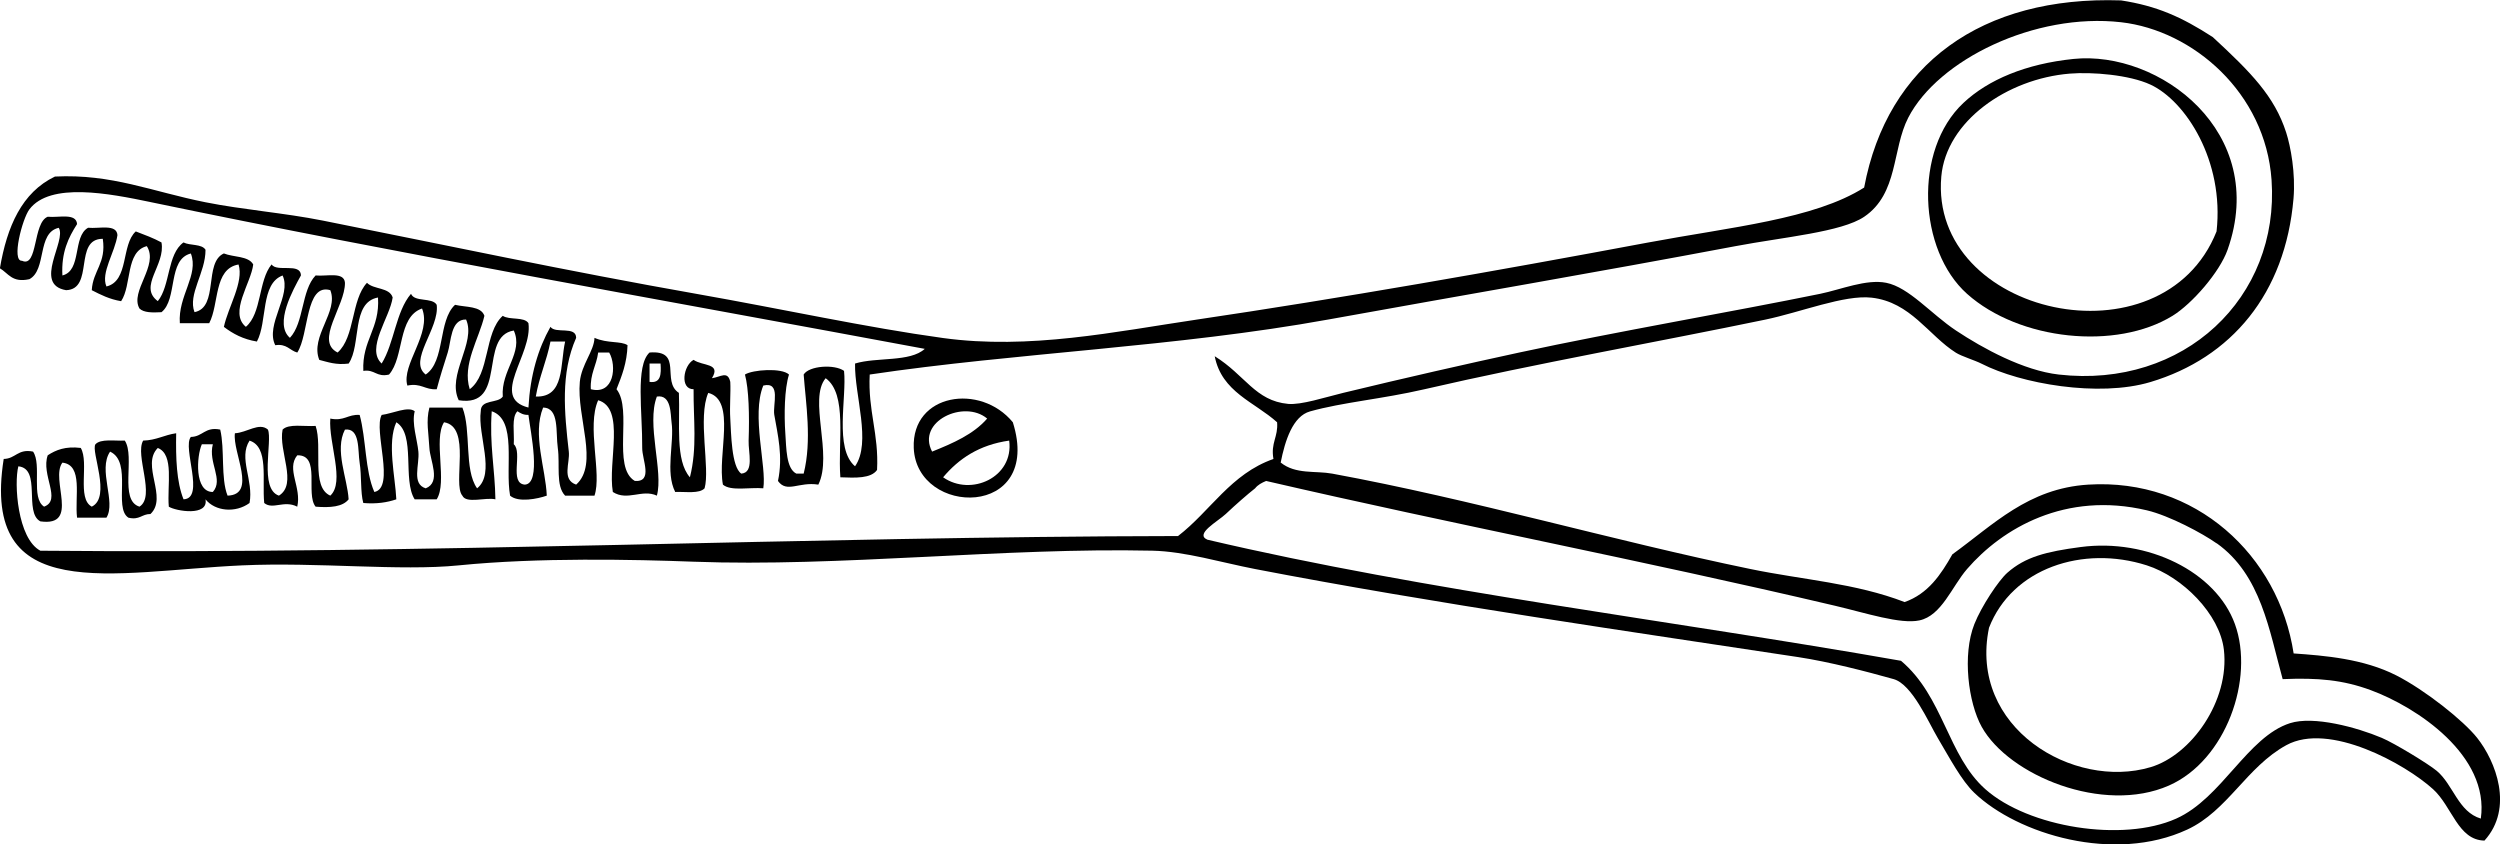 <?xml version="1.0" encoding="UTF-8"?>
<svg enable-background="new 0 0 415.372 140.302" version="1.1" viewBox="0 0 415.37 140.3" xml:space="preserve" xmlns="http://www.w3.org/2000/svg">
<g clip-rule="evenodd" fill-rule="evenodd">
	<path d="m344.5 9.793c14.213-1.469 32.525 12.121 25.607 31.705-1.318 3.734-5.893 8.973-9.146 10.976-9.344 5.752-25.451 4.11-34.145-3.658-8.078-7.22-8.941-23.881-0.609-31.706 4.14-3.891 10.41-6.504 18.29-7.317zm12.8 4.268c-3.521-1.631-9.686-2.134-13.414-1.829-10.426 0.854-20.521 7.925-21.34 17.072-2.068 23.106 36.742 31.744 45.73 9.146 1.31-11.739-5.15-21.69-10.98-24.389z"/>
	<path d="m168.28 70.155c5.051 16.052-16.006 15.753-16.462 4.269-0.36-9.071 11.09-10.806 16.46-4.269zm-13.41 4.878c3.48-1.398 6.877-2.878 9.146-5.487-3.82-3.22-11.79 0.461-9.15 5.487zm1.83 4.269c4.63 3.251 11.781-7e-3 10.975-6.098-4.99 0.706-8.38 3.009-10.98 6.098z"/>
	<path d="m345.72 90.886c11.07-1.459 22.449 4.081 25.607 12.805 3.285 9.064-1.475 22.65-10.975 26.828-10.902 4.793-26.594-1.67-31.096-9.756-2.232-4.01-3.246-11.955-1.219-17.072 1.168-2.951 4.035-7.262 5.486-8.537 2.98-2.625 6.43-3.507 12.19-4.267zm11.58 36.584c6.77-2.01 13.172-11.016 12.195-19.512-0.682-5.918-6.883-12.129-12.805-14.023-10.635-3.401-22.385 0.48-26.219 10.365-3.46 16.65 14.08 26.96 26.82 23.17z"/>
	<path d="m212.8 76.862c2.475 1.993 5.766 1.32 8.535 1.829 23.293 4.286 46.451 11.093 69.51 15.853 8.697 1.797 17.426 2.336 25.607 5.488 3.904-1.381 6.02-4.549 7.928-7.927 6.811-4.919 12.592-10.96 22.559-11.585 17.848-1.117 31.662 11.766 34.145 28.047 5.104 0.359 11.6 0.865 17.072 3.658 4.797 2.449 11.127 7.486 13.414 10.365 3.08 3.875 6.137 11.648 1.221 17.072-4.398-0.07-5.365-5.65-8.537-8.535-4.594-4.178-17.256-11.23-24.389-7.316-6.604 3.621-9.734 10.902-16.463 14.023-12.131 5.627-28.145 0.791-35.363-6.098-2.123-2.025-4.107-5.783-6.098-9.146-1.533-2.588-4.242-8.891-7.316-9.756-4.467-1.254-10.635-2.863-15.854-3.658-26.322-4.002-60.613-8.916-90.24-14.633-5.67-1.094-11.597-2.925-17.072-3.048-24.484-0.551-52.136 2.738-76.215 1.83-9.907-0.373-25.778-0.719-39.022 0.609-9.761 0.979-23.5-0.566-35.974 0-21.635 0.982-43.521 6.947-39.632-17.682 1.999-0.034 2.331-1.734 4.878-1.22 1.493 2.165-0.399 7.716 1.829 9.146 2.972-1.077-0.555-5.296 0.61-8.536 1.356-0.88 2.94-1.531 5.487-1.22 1.427 2.436-0.696 8.419 1.83 9.756 3.288-1.607-0.196-9.213 0.609-10.366 0.887-0.942 3.122-0.536 4.878-0.609 1.768 2.703-0.997 9.939 2.439 10.976 2.729-1.712-0.801-8.555 0.61-10.976 2.184-0.051 3.523-0.948 5.487-1.22-0.077 4.142 0.055 8.075 1.22 10.976 3.632-0.117-0.24-8.613 1.219-10.365 1.998-0.034 2.331-1.734 4.878-1.22 0.784 3.28 0.062 8.068 1.219 10.975 4.952-0.161 0.796-7.19 1.22-10.365 1.961-0.081 4.042-1.876 5.487-0.609 0.796 1.868-1.493 9.853 1.829 10.975 3.155-1.961-0.119-7.436 0.61-10.975 1.012-1.021 3.58-0.485 5.488-0.609 1.19 3.483-0.807 10.155 2.438 11.584 2.474-2.276-0.312-8.74 0-12.804 2.298 0.469 2.915-0.744 4.878-0.609 1.089 3.991 0.875 9.287 2.439 12.804 3.529-0.695-0.194-10.286 1.22-12.804 1.81-0.232 4.418-1.5 5.487-0.61-0.525 2.031 0.419 4.685 0.61 6.707 0.208 2.206-1.163 5.373 1.219 6.098 2.606-1.022 0.714-4.605 0.61-6.707-0.121-2.421-0.591-4.434 0-6.707h5.487c1.507 3.777 0.235 10.333 2.439 13.414 3.1-2.466 0.063-8.875 0.61-12.805-0.019-2.051 2.823-1.241 3.658-2.438-0.345-4.338 3.486-7.312 1.829-10.976-5.947 0.964-0.953 12.868-9.146 11.585-2.033-4.195 2.941-9.559 1.219-13.414-2.593-0.066-2.464 3.686-3.049 5.487-0.672 2.074-1.332 4.218-1.829 6.098-1.963 0.134-2.58-1.078-4.878-0.609-1.036-3.471 4.111-8.698 2.439-12.805-4.089 1.398-2.922 8.053-5.487 10.976-2.115 0.488-2.344-0.908-4.268-0.61-0.237-5.114 2.771-6.984 2.439-12.194-4.475 0.81-2.741 7.828-4.878 10.976-2.096 0.267-3.417-0.241-4.878-0.61-1.576-3.889 3.266-8.032 1.829-11.585-4.182-1.214-3.512 7.373-5.487 10.365-1.275-0.351-1.74-1.511-3.658-1.219-1.716-3.402 2.775-8.342 1.219-11.585-3.699 1.383-2.493 7.67-4.268 10.975-2.271-0.37-3.993-1.291-5.487-2.438 0.701-3.29 3.345-7.452 2.438-10.365-4.159 0.718-3.191 6.564-4.877 9.756h-4.878c-0.345-4.53 3.208-8.01 1.829-11.585-3.898 0.979-2.163 7.593-4.878 9.755-1.503 0.081-2.938 0.093-3.658-0.609-1.648-2.854 3.267-7.156 1.219-10.365-3.562 0.909-2.475 6.468-4.268 9.146-1.916-0.319-3.401-1.069-4.877-1.829 0.185-3.27 2.438-4.472 1.829-8.536-4.892-0.014-1.38 8.376-6.097 8.536-5.552-0.948 0.143-8.23-1.22-10.365-3.655 0.816-1.958 6.985-4.878 8.536-2.879 0.643-3.489-0.982-4.899-1.808 1.183-6.946 3.647-12.612 9.146-15.243 9.491-0.462 16.043 2.476 24.999 4.269 6.214 1.243 13.054 1.762 19.511 3.048 19.885 3.962 40.68 8.406 62.192 12.195 14.071 2.478 28.171 5.575 40.852 7.316 14.356 1.972 28.603-1.054 42.071-3.049 23.958-3.549 49.56-8.04 74.997-12.804 13.861-2.597 27.66-3.882 35.973-9.146 3.834-20.502 19.547-31.872 42.682-31.096 5.926 0.914 10.018 2.72 15.242 6.097 6.326 5.853 10.24 9.797 12.195 15.854 0.744 2.306 1.58 6.787 1.219 10.975-1.361 15.82-10.332 26.463-23.779 30.486-8.586 2.57-21.551 0.278-28.047-3.048-1.135-0.581-3.289-1.213-4.268-1.83-4.529-2.851-7.523-8.429-14.023-9.146-4.531-0.499-11.74 2.423-17.684 3.658-17.527 3.645-38.074 7.276-56.703 11.585-6.857 1.586-13.459 2.134-18.902 3.658-2.85 0.796-4.15 4.822-4.88 8.536zm1.21-9.756c2.193 0.202 6.074-1.084 9.146-1.829 10.084-2.445 20.803-4.881 29.266-6.707 16.18-3.49 35.754-6.835 49.998-9.755 3.434-0.704 7.652-2.489 10.975-1.829 3.783 0.751 7.439 5.169 11.586 7.926 4.502 2.994 11.225 6.649 17.072 7.317 20.809 2.374 36.725-12.793 35.363-32.315-1.012-14.518-13.08-24.86-24.998-26.219-14.324-1.633-30.406 6.238-35.365 15.853-2.713 5.265-1.629 12.601-7.316 16.463-3.752 2.548-13.406 3.381-21.34 4.878-23.613 4.456-44.898 8.066-67.68 12.194-25.42 4.606-51.904 5.518-76.216 9.146-0.317 6.008 1.537 9.845 1.22 15.853-1.009 1.431-3.558 1.32-6.098 1.22-0.441-5.859 1.212-13.813-2.439-16.463-2.92 3.438 1.237 12.721-1.219 17.682-3.25-0.524-5.219 1.46-6.707-0.609 0.863-4.078-0.041-7.681-0.61-10.975-0.292-1.692 1.171-5.593-1.829-4.878-2.015 4.938 0.593 13.532 0 17.072-2.24-0.198-5.398 0.52-6.707-0.61-0.955-4.939 2.262-14.05-2.438-15.243-1.784 4.114 0.335 12.551-0.61 15.854-0.887 0.942-3.122 0.537-4.878 0.609-1.695-3.31-0.118-8.2-0.61-11.585-0.182-1.255 0.017-4.654-2.439-4.268-1.767 4.613 1.123 12.422 0 16.462-2.458-1.14-4.879 0.957-7.316-0.609-0.866-5.028 2.134-13.922-2.439-15.243-1.939 4.374 0.65 12.158-0.61 15.853h-4.878c-1.6-1.634-0.827-5.151-1.219-7.926-0.37-2.615 0.292-6.677-2.439-6.707-1.809 4.462 0.425 10.135 0.61 14.633-1.511 0.532-4.728 1.191-6.097 0-0.865-4.826 1.199-12.58-3.049-14.023-0.396 5.478 0.535 9.627 0.61 14.634-1.655-0.378-4.839 0.773-5.488-0.61-1.675-1.938 1.562-11.458-3.048-12.194-1.816 2.859 0.596 9.945-1.22 12.805h-3.658c-2.057-3.228 0.215-10.784-3.049-12.805-1.569 3.414-0.168 9.101 0 12.805-1.52 0.513-3.267 0.798-5.487 0.609-0.494-1.742-0.26-4.536-0.61-6.707-0.322-1.997 0.12-5.809-2.439-5.487-1.771 3.413 0.418 8.105 0.61 11.585-0.983 1.253-3.057 1.414-5.487 1.22-1.721-2.142 0.922-8.646-3.049-8.536-1.867 2.305 0.76 5.313 0 8.536-2.202-1.138-4.069 0.562-5.488-0.61-0.378-3.89 0.808-9.343-2.438-10.365-1.884 2.922 0.71 6.59 0 10.365-2.33 1.704-5.707 1.385-7.317-0.609 0.517 2.869-4.903 1.968-6.097 1.22-0.311-3.551 0.942-8.666-1.829-9.756-2.85 2.841 1.713 8.218-1.22 10.975-1.437-0.014-1.795 1.051-3.658 0.61-2.546-1.61 0.728-9.243-3.049-10.976-2.07 3.046 1.037 8.354-0.609 10.976h-4.878c-0.417-3.445 1.054-8.777-2.439-9.146-2.069 2.783 2.982 10.681-3.658 9.756-2.797-1.471 0.226-8.763-3.659-9.146-0.736 2.814-0.15 12.013 3.659 14.023 64.896 0.602 127.1-2.344 189.02-2.439 5.396-4.154 8.768-10.335 15.852-12.804-0.477-2.713 0.812-3.659 0.609-6.098-3.74-3.371-9.215-5.011-10.365-10.975 5.07 3.139 6.72 7.417 12.21 7.922zm-189.01-33.534c-6.856-1.429-16.678-3.354-20.121 1.219-1.178 1.566-3.022 8.654-1.219 8.536 2.656 1.216 1.778-6.338 4.268-7.316 1.843 0.189 4.742-0.677 4.878 1.22-1.429 2.229-2.643 4.674-2.439 8.536 3.263-0.803 1.668-6.461 4.268-7.927 1.843 0.189 4.742-0.677 4.878 1.22-0.392 2.842-2.81 6.284-1.829 8.536 3.775-0.899 2.416-6.934 4.877-9.146 1.468 0.563 2.953 1.112 4.268 1.829 0.708 3.752-3.904 7.32-0.609 9.755 2.096-2.578 1.546-7.803 4.268-9.755 1.068 0.557 3.042 0.209 3.658 1.219 0.023 3.823-2.97 7.405-1.829 10.365 4.079-0.799 1.508-8.247 4.878-9.755 1.582 0.653 4.083 0.388 4.877 1.829-0.333 3.059-4.087 8.034-1.219 10.365 2.643-2.235 2.062-7.694 4.268-10.365 0.891 1.344 4.829-0.358 4.878 1.829-1.269 2.301-4.508 8.056-1.829 10.365 2.362-2.516 1.879-7.876 4.268-10.365 1.843 0.189 4.742-0.678 4.877 1.22 0.048 3.873-5.07 9.667-1.219 11.584 2.91-2.577 2.227-8.747 4.878-11.584 1.093 1.142 3.742 0.729 4.268 2.438-0.447 3.305-4.522 8.479-1.829 10.976 2.098-3.39 2.347-8.628 4.877-11.585 0.597 1.435 3.519 0.546 4.268 1.829 0.505 3.904-4.819 9.306-1.829 11.585 3.278-2.21 2.02-8.955 4.878-11.585 1.802 0.434 4.304 0.167 4.878 1.829-0.901 3.838-3.725 8.098-2.439 12.194 3.376-2.518 2.381-9.407 5.487-12.194 1.089 0.74 3.547 0.111 4.268 1.22 0.721 5.213-6.505 12.379 0 14.023 0.296-5.396 1.607-9.775 3.659-13.414 0.822 1.21 4.257-0.192 4.268 1.829-2.619 5.914-1.956 12.41-1.22 18.901 0.214 1.889-1.208 4.647 1.22 5.487 3.818-3.397 0.053-11.237 0.609-17.072 0.278-2.908 2.376-5.13 2.439-7.316 2.161 0.963 4.403 0.49 5.488 1.22-0.087 2.961-0.961 5.136-1.829 7.316 2.72 3.378-0.811 13.006 3.048 15.243 3.075 0.202 1.201-3.522 1.22-5.487 0.056-5.897-1.161-13.676 1.219-15.854 5.654-0.446 1.884 4.784 4.878 6.707 0.206 5.078-0.646 11.215 1.829 14.024 1.247-4.938 0.567-9.569 0.61-14.634-2.312 0.03-1.724-3.943 0-4.878 1.489 1.071 4.622 0.495 3.048 3.049 1.422-0.186 2.627-1.302 3.049 0.609 0.097 1.83-0.126 4.049 0 6.098 0.144 2.339 0.18 8.046 1.829 9.146 2.19-0.162 1.151-3.56 1.219-5.487 0.148-4.151 0.038-8.577-0.609-10.975 1.254-0.81 6.121-1.156 7.316 0-0.76 2.391-0.82 6.726-0.609 9.755 0.173 2.491 0.129 5.856 1.829 6.707h1.219c1.393-5.517 0.347-11.776 0-16.462 0.885-1.467 5.122-1.75 6.707-0.61 0.478 4.38-1.658 12.911 1.829 15.854 2.759-3.921-0.103-11.838 0-17.072 3.576-1.099 9.149-0.2 11.585-2.439-41.58-7.758-88.178-15.952-128.66-24.389zm64.021 32.316c4.837 0.162 4.014-5.336 4.877-9.146h-2.438c-0.629 3.233-1.875 5.849-2.439 9.146zm9.146-1.22c3.879 1.011 4.337-3.886 3.049-6.098h-1.829c-0.285 2.16-1.362 3.522-1.225 6.098zm9.754-1.22c1.905 0.279 1.949-1.303 1.829-3.048h-1.829v3.048zm-22.559 10.365c1.519 1.327-0.807 6.498 1.83 6.707 2.823-0.12 0.944-8.805 0.609-11.584-0.839 0.026-1.339-0.287-1.829-0.61-1.021 1.012-0.485 3.58-0.61 5.487zm-49.997 7.927c1.829-2.067-0.816-4.848 0-7.927h-1.829c-0.881 1.976-1.254 7.96 1.829 7.927zm332.92 8.536c-2.307-1.639-7.844-4.604-11.586-5.487-13.527-3.197-24.033 2.994-29.877 9.755-2.523 2.92-4.223 7.754-7.926 8.537-3.152 0.666-8.865-1.225-14.023-2.439-32.5-7.648-63.246-13.485-94.508-20.731-0.721 0.296-1.383 0.65-1.83 1.22-1.219 0.954-3.203 2.69-4.877 4.268-1.312 1.237-5.229 3.338-3.049 4.269 36.533 8.586 76.879 13.362 115.24 20.122 7.064 5.955 7.738 15.768 14.023 21.34 7.152 6.34 22.797 8.865 31.707 4.877 7.578-3.391 11.828-13.586 18.9-15.852 3.916-1.256 11.088 0.682 15.244 2.438 2.158 0.914 7.795 4.355 9.145 5.488 2.744 2.303 3.564 6.818 7.316 7.926 1.482-10.518-10.693-18.543-18.291-21.34-4.625-1.703-8.773-2.078-14.633-1.83-2.22-8.03-3.59-17.335-10.96-22.574z"/>
</g>
</svg>
